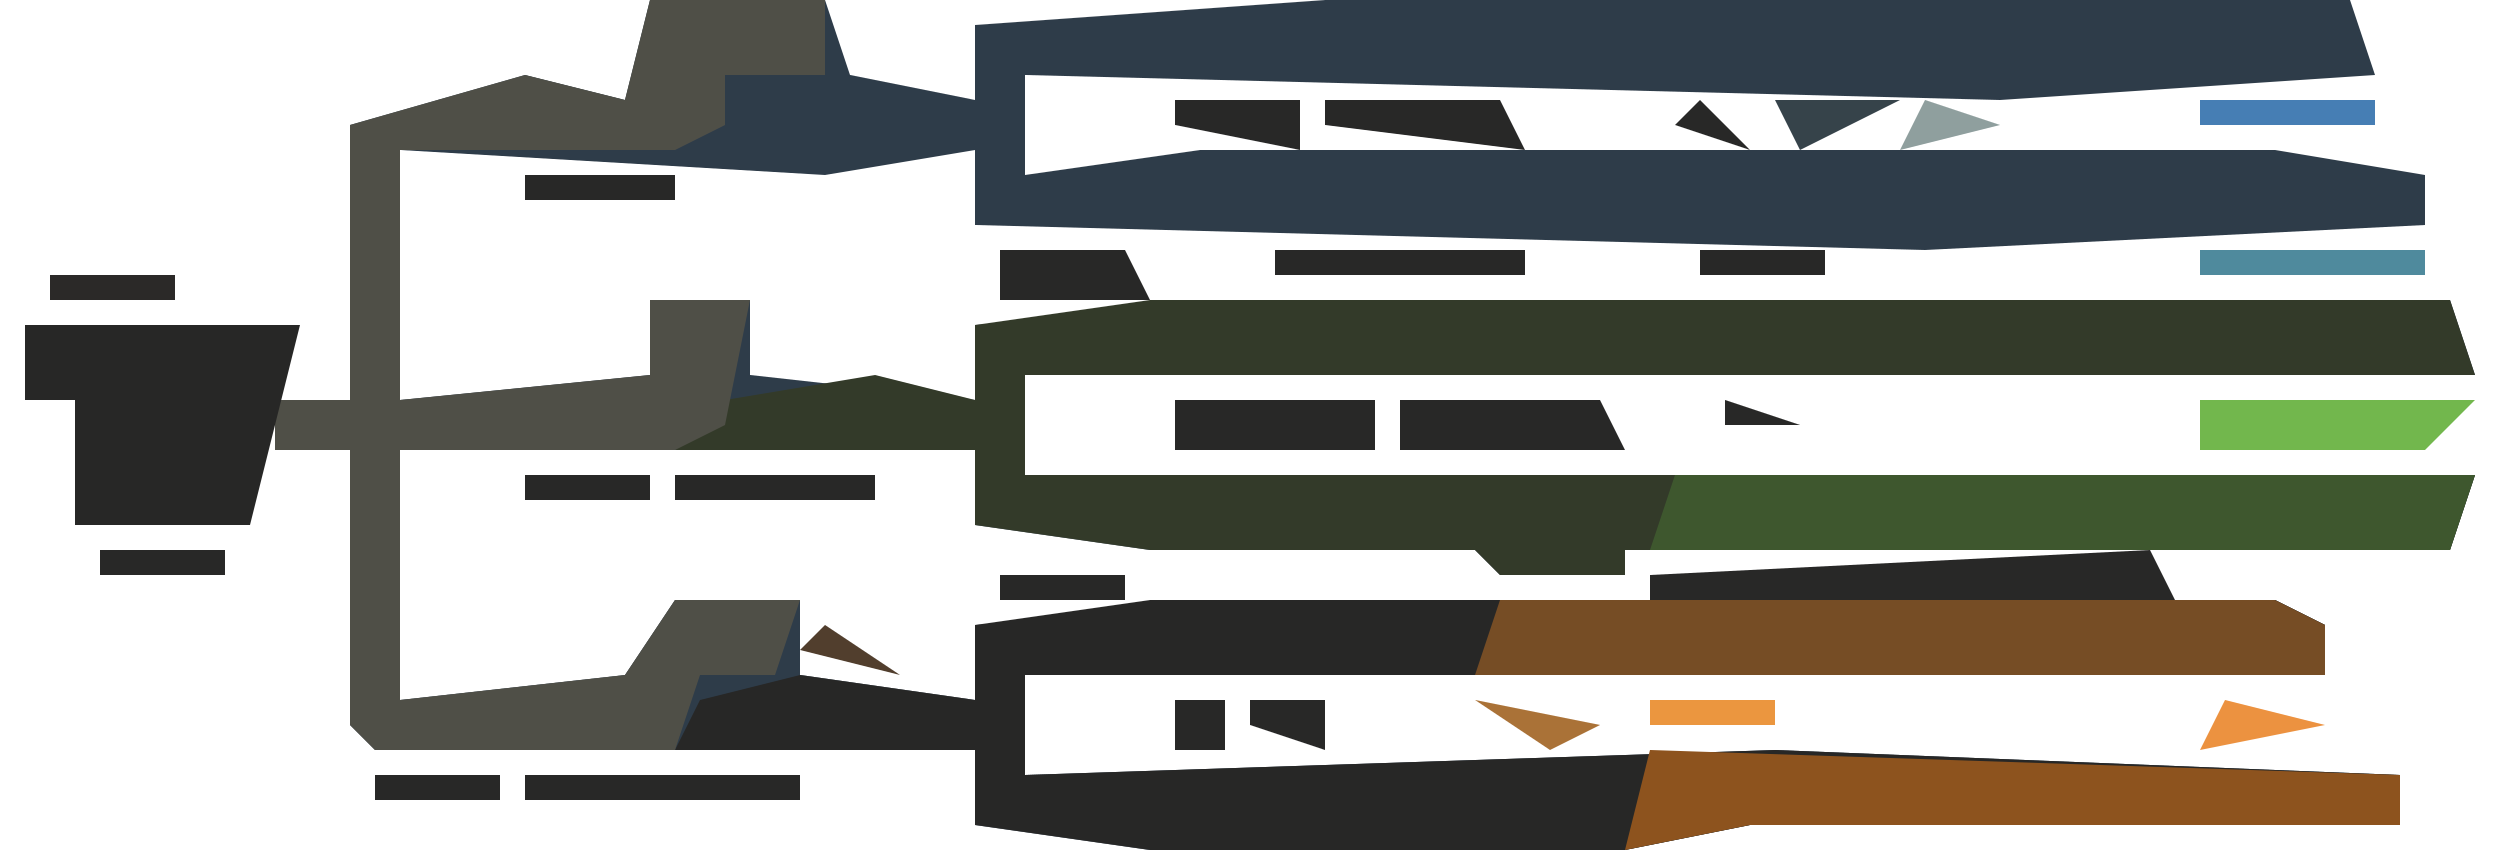 <?xml version="1.0" encoding="UTF-8"?>
<svg version="1.1" xmlns="http://www.w3.org/2000/svg" width="100" height="34">
<path d="M0,0 L7,0 L8,3 L13,4 L13,1 L27,0 L68,0 L69,3 L54,4 L15,3 L15,7 L22,6 L65,6 L71,7 L71,9 L51,10 L13,9 L13,6 L7,7 L-10,6 L-10,16 L0,15 L0,12 L4,12 L4,15 L13,16 L13,13 L25,12 L72,12 L73,15 L15,15 L15,19 L73,19 L72,22 L39,22 L39,23 L34,23 L33,22 L20,22 L13,21 L13,18 L-10,18 L-10,28 L-1,27 L1,24 L6,24 L6,27 L13,28 L13,25 L25,24 L65,24 L67,25 L67,27 L15,27 L15,31 L45,30 L70,31 L70,33 L44,33 L39,34 L20,34 L13,33 L13,30 L-11,30 L-12,29 L-12,18 L-15,18 L-15,16 L-12,16 L-12,5 L-5,3 L-1,4 Z M2,27 Z " fill="#2E3C49" transform="translate(26,0)"/>
<path d="M0,0 L52,0 L53,3 L-5,3 L-5,7 L53,7 L52,10 L19,10 L19,11 L14,11 L13,10 L0,10 L-7,9 L-7,6 L-19,6 L-17,4 L-11,3 L-7,4 L-7,1 Z " fill="#333A29" transform="translate(46,12)"/>
<path d="M0,0 L45,0 L47,1 L47,3 L-5,3 L-5,7 L25,6 L50,7 L50,9 L24,9 L19,10 L0,10 L-7,9 L-7,6 L-19,6 L-18,4 L-14,3 L-7,4 L-7,1 Z " fill="#272726" transform="translate(46,24)"/>
<path d="M0,0 L7,0 L7,3 L3,3 L3,5 L1,6 L-10,6 L-10,16 L0,15 L0,12 L4,12 L3,17 L1,18 L-10,18 L-10,28 L-1,27 L1,24 L6,24 L5,27 L2,27 L1,30 L-11,30 L-12,29 L-12,18 L-15,18 L-15,16 L-12,16 L-12,5 L-5,3 L-1,4 Z " fill="#4F4F47" transform="translate(26,0)"/>
<path d="M0,0 L31,0 L33,1 L33,3 L-1,3 Z " fill="#764D25" transform="translate(60,24)"/>
<path d="M0,0 L32,0 L31,3 L-1,3 Z " fill="#3E572E" transform="translate(67,19)"/>
<path d="M0,0 L30,1 L30,3 L4,3 L-1,4 Z " fill="#8D531E" transform="translate(66,30)"/>
<path d="M0,0 L11,0 L9,8 L2,8 L2,3 L0,3 Z M4,2 Z M8,2 Z " fill="#272726" transform="translate(1,13)"/>
<path d="M0,0 L1,2 L-20,2 L-20,1 Z " fill="#282827" transform="translate(86,22)"/>
<path d="M0,0 L11,0 L9,2 L0,2 Z " fill="#72B74D" transform="translate(88,16)"/>
<path d="M0,0 L8,0 L9,2 L0,2 Z " fill="#282827" transform="translate(56,16)"/>
<path d="M0,0 L8,0 L8,2 L0,2 Z " fill="#282827" transform="translate(47,16)"/>
<path d="M0,0 L11,0 L11,1 L0,1 Z " fill="#282827" transform="translate(21,31)"/>
<path d="M0,0 L5,0 L6,2 L0,2 Z " fill="#282827" transform="translate(40,10)"/>
<path d="M0,0 L10,0 L10,1 L0,1 Z " fill="#282827" transform="translate(51,10)"/>
<path d="M0,0 L7,0 L8,2 L0,1 Z " fill="#282827" transform="translate(53,4)"/>
<path d="M0,0 L9,0 L9,1 L0,1 Z " fill="#4F8A9D" transform="translate(88,10)"/>
<path d="M0,0 L8,0 L8,1 L0,1 Z " fill="#282827" transform="translate(27,19)"/>
<path d="M0,0 L5,0 L5,2 L0,1 Z " fill="#282827" transform="translate(47,4)"/>
<path d="M0,0 L4,1 L-1,2 Z " fill="#EC9240" transform="translate(89,28)"/>
<path d="M0,0 L7,0 L7,1 L0,1 Z " fill="#467EB4" transform="translate(88,4)"/>
<path d="M0,0 L5,0 L1,2 Z " fill="#36434A" transform="translate(71,4)"/>
<path d="M0,0 L5,1 L3,2 Z " fill="#AA7237" transform="translate(59,28)"/>
<path d="M0,0 L6,0 L6,1 L0,1 Z " fill="#282827" transform="translate(21,7)"/>
<path d="M0,0 L5,0 L5,1 L0,1 Z " fill="#282827" transform="translate(15,31)"/>
<path d="M0,0 L5,0 L5,1 L0,1 Z " fill="#EB963F" transform="translate(66,28)"/>
<path d="M0,0 L3,0 L3,2 L0,1 Z " fill="#282827" transform="translate(50,28)"/>
<path d="M0,0 L3,2 L-1,1 Z " fill="#513E2D" transform="translate(33,25)"/>
<path d="M0,0 L5,0 L5,1 L0,1 Z " fill="#282827" transform="translate(40,23)"/>
<path d="M0,0 L5,0 L5,1 L0,1 Z " fill="#282827" transform="translate(4,22)"/>
<path d="M0,0 L5,0 L5,1 L0,1 Z " fill="#282827" transform="translate(21,19)"/>
<path d="M0,0 L5,0 L5,1 L0,1 Z " fill="#2B2928" transform="translate(2,11)"/>
<path d="M0,0 L5,0 L5,1 L0,1 Z " fill="#282827" transform="translate(68,10)"/>
<path d="M0,0 L3,1 L-1,2 Z " fill="#8F9F9E" transform="translate(77,4)"/>
<path d="M0,0 L2,0 L2,2 L0,2 Z " fill="#282827" transform="translate(47,28)"/>
<path d="M0,0 L3,1 L0,1 Z " fill="#282827" transform="translate(69,16)"/>
<path d="M0,0 L4,1 Z " fill="#2A2928" transform="translate(8,11)"/>
<path d="M0,0 L4,1 Z " fill="#282827" transform="translate(81,10)"/>
<path d="M0,0 L4,1 Z " fill="#292827" transform="translate(62,10)"/>
<path d="M0,0 L4,1 Z " fill="#AFA446" transform="translate(26,10)"/>
<path d="M0,0 L4,1 Z " fill="#282827" transform="translate(28,7)"/>
<path d="M0,0 L2,2 L-1,1 Z " fill="#282827" transform="translate(68,4)"/>
<path d="M0,0 L3,1 Z " fill="#282827" transform="translate(56,23)"/>
<path d="M0,0 L3,1 Z " fill="#EC9240" transform="translate(28,22)"/>
<path d="M0,0 Z " fill="#282827" transform="translate(1,17)"/>
<path d="M0,0 Z " fill="#81B193" transform="translate(31,12)"/>
<path d="M0,0 Z " fill="#81B193" transform="translate(24,12)"/>
<path d="M0,0 L3,1 Z " fill="#467EB4" transform="translate(76,11)"/>
<path d="M0,0 L3,1 Z " fill="#292827" transform="translate(46,10)"/>
<path d="M0,0 L2,1 Z " fill="#2A2928" transform="translate(34,31)"/>
<path d="M0,0 L2,1 Z " fill="#EC9240" transform="translate(93,29)"/>
<path d="M0,0 Z " fill="#282827" transform="translate(42,28)"/>
<path d="M0,0 L2,1 Z " fill="#282827" transform="translate(56,28)"/>
<path d="M0,0 L2,1 Z " fill="#EA9D3E" transform="translate(63,27)"/>
<path d="M0,0 L2,1 Z " fill="#EC9240" transform="translate(91,23)"/>
<path d="M0,0 L2,1 Z " fill="#2A2928" transform="translate(36,19)"/>
<path d="M0,0 L2,1 Z " fill="#282827" transform="translate(17,19)"/>
<path d="M0,0 Z " fill="#282827" transform="translate(42,16)"/>
<path d="M0,0 L2,1 Z " fill="#282827" transform="translate(65,16)"/>
<path d="M0,0 L2,1 Z " fill="#282827" transform="translate(34,7)"/>
<path d="M0,0 Z " fill="#282827" transform="translate(42,4)"/>
<path d="M0,0 L2,1 Z " fill="#2A2928" transform="translate(61,4)"/>
<path d="M0,0 Z " fill="#467EB4" transform="translate(23,1)"/>
<path d="M0,0 Z " fill="#89AFB7" transform="translate(34,0)"/>
<path d="M0,0 Z " fill="#EA9D3E" transform="translate(70,33)"/>
<path d="M0,0 Z " fill="#EC9240" transform="translate(97,32)"/>
<path d="M0,0 Z " fill="#2C2A29" transform="translate(37,31)"/>
<path d="M0,0 Z " fill="#EC9240" transform="translate(65,29)"/>
<path d="M0,0 Z " fill="#282827" transform="translate(58,29)"/>
<path d="M0,0 Z " fill="#282827" transform="translate(55,29)"/>
<path d="M0,0 Z " fill="#282827" transform="translate(54,28)"/>
<path d="M0,0 Z " fill="#282827" transform="translate(37,26)"/>
<path d="M0,0 Z " fill="#272421" transform="translate(23,26)"/>
<path d="M0,0 Z " fill="#282827" transform="translate(17,26)"/>
<path d="M0,0 Z " fill="#282827" transform="translate(53,23)"/>
<path d="M0,0 Z " fill="#282827" transform="translate(51,23)"/>
<path d="M0,0 Z " fill="#282827" transform="translate(48,23)"/>
<path d="M0,0 Z " fill="#EC9240" transform="translate(26,23)"/>
<path d="M0,0 Z " fill="#282827" transform="translate(50,22)"/>
<path d="M0,0 Z " fill="#282827" transform="translate(12,19)"/>
<path d="M0,0 Z " fill="#282827" transform="translate(37,14)"/>
<path d="M0,0 Z " fill="#282827" transform="translate(35,14)"/>
<path d="M0,0 Z " fill="#282827" transform="translate(22,14)"/>
<path d="M0,0 Z " fill="#282827" transform="translate(19,14)"/>
<path d="M0,0 Z " fill="#282827" transform="translate(17,14)"/>
<path d="M0,0 Z " fill="#282827" transform="translate(33,13)"/>
<path d="M0,0 Z " fill="#72B74D" transform="translate(30,11)"/>
<path d="M0,0 Z " fill="#72B74D" transform="translate(25,11)"/>
<path d="M0,0 Z " fill="#282827" transform="translate(86,10)"/>
<path d="M0,0 Z " fill="#282827" transform="translate(79,10)"/>
<path d="M0,0 Z " fill="#89AFB7" transform="translate(75,10)"/>
<path d="M0,0 Z " fill="#282827" transform="translate(33,8)"/>
<path d="M0,0 Z " fill="#2C2A29" transform="translate(37,7)"/>
<path d="M0,0 Z " fill="#282827" transform="translate(17,7)"/>
<path d="M0,0 Z " fill="#467EB4" transform="translate(95,5)"/>
<path d="M0,0 Z " fill="#282827" transform="translate(86,5)"/>
<path d="M0,0 Z " fill="#282827" transform="translate(80,5)"/>
<path d="M0,0 Z " fill="#282827" transform="translate(63,5)"/>
<path d="M0,0 Z " fill="#282827" transform="translate(65,4)"/>
<path d="M0,0 Z " fill="#282827" transform="translate(37,2)"/>
<path d="M0,0 Z " fill="#282827" transform="translate(35,2)"/>
<path d="M0,0 Z " fill="#467EB4" transform="translate(96,1)"/>
</svg>
